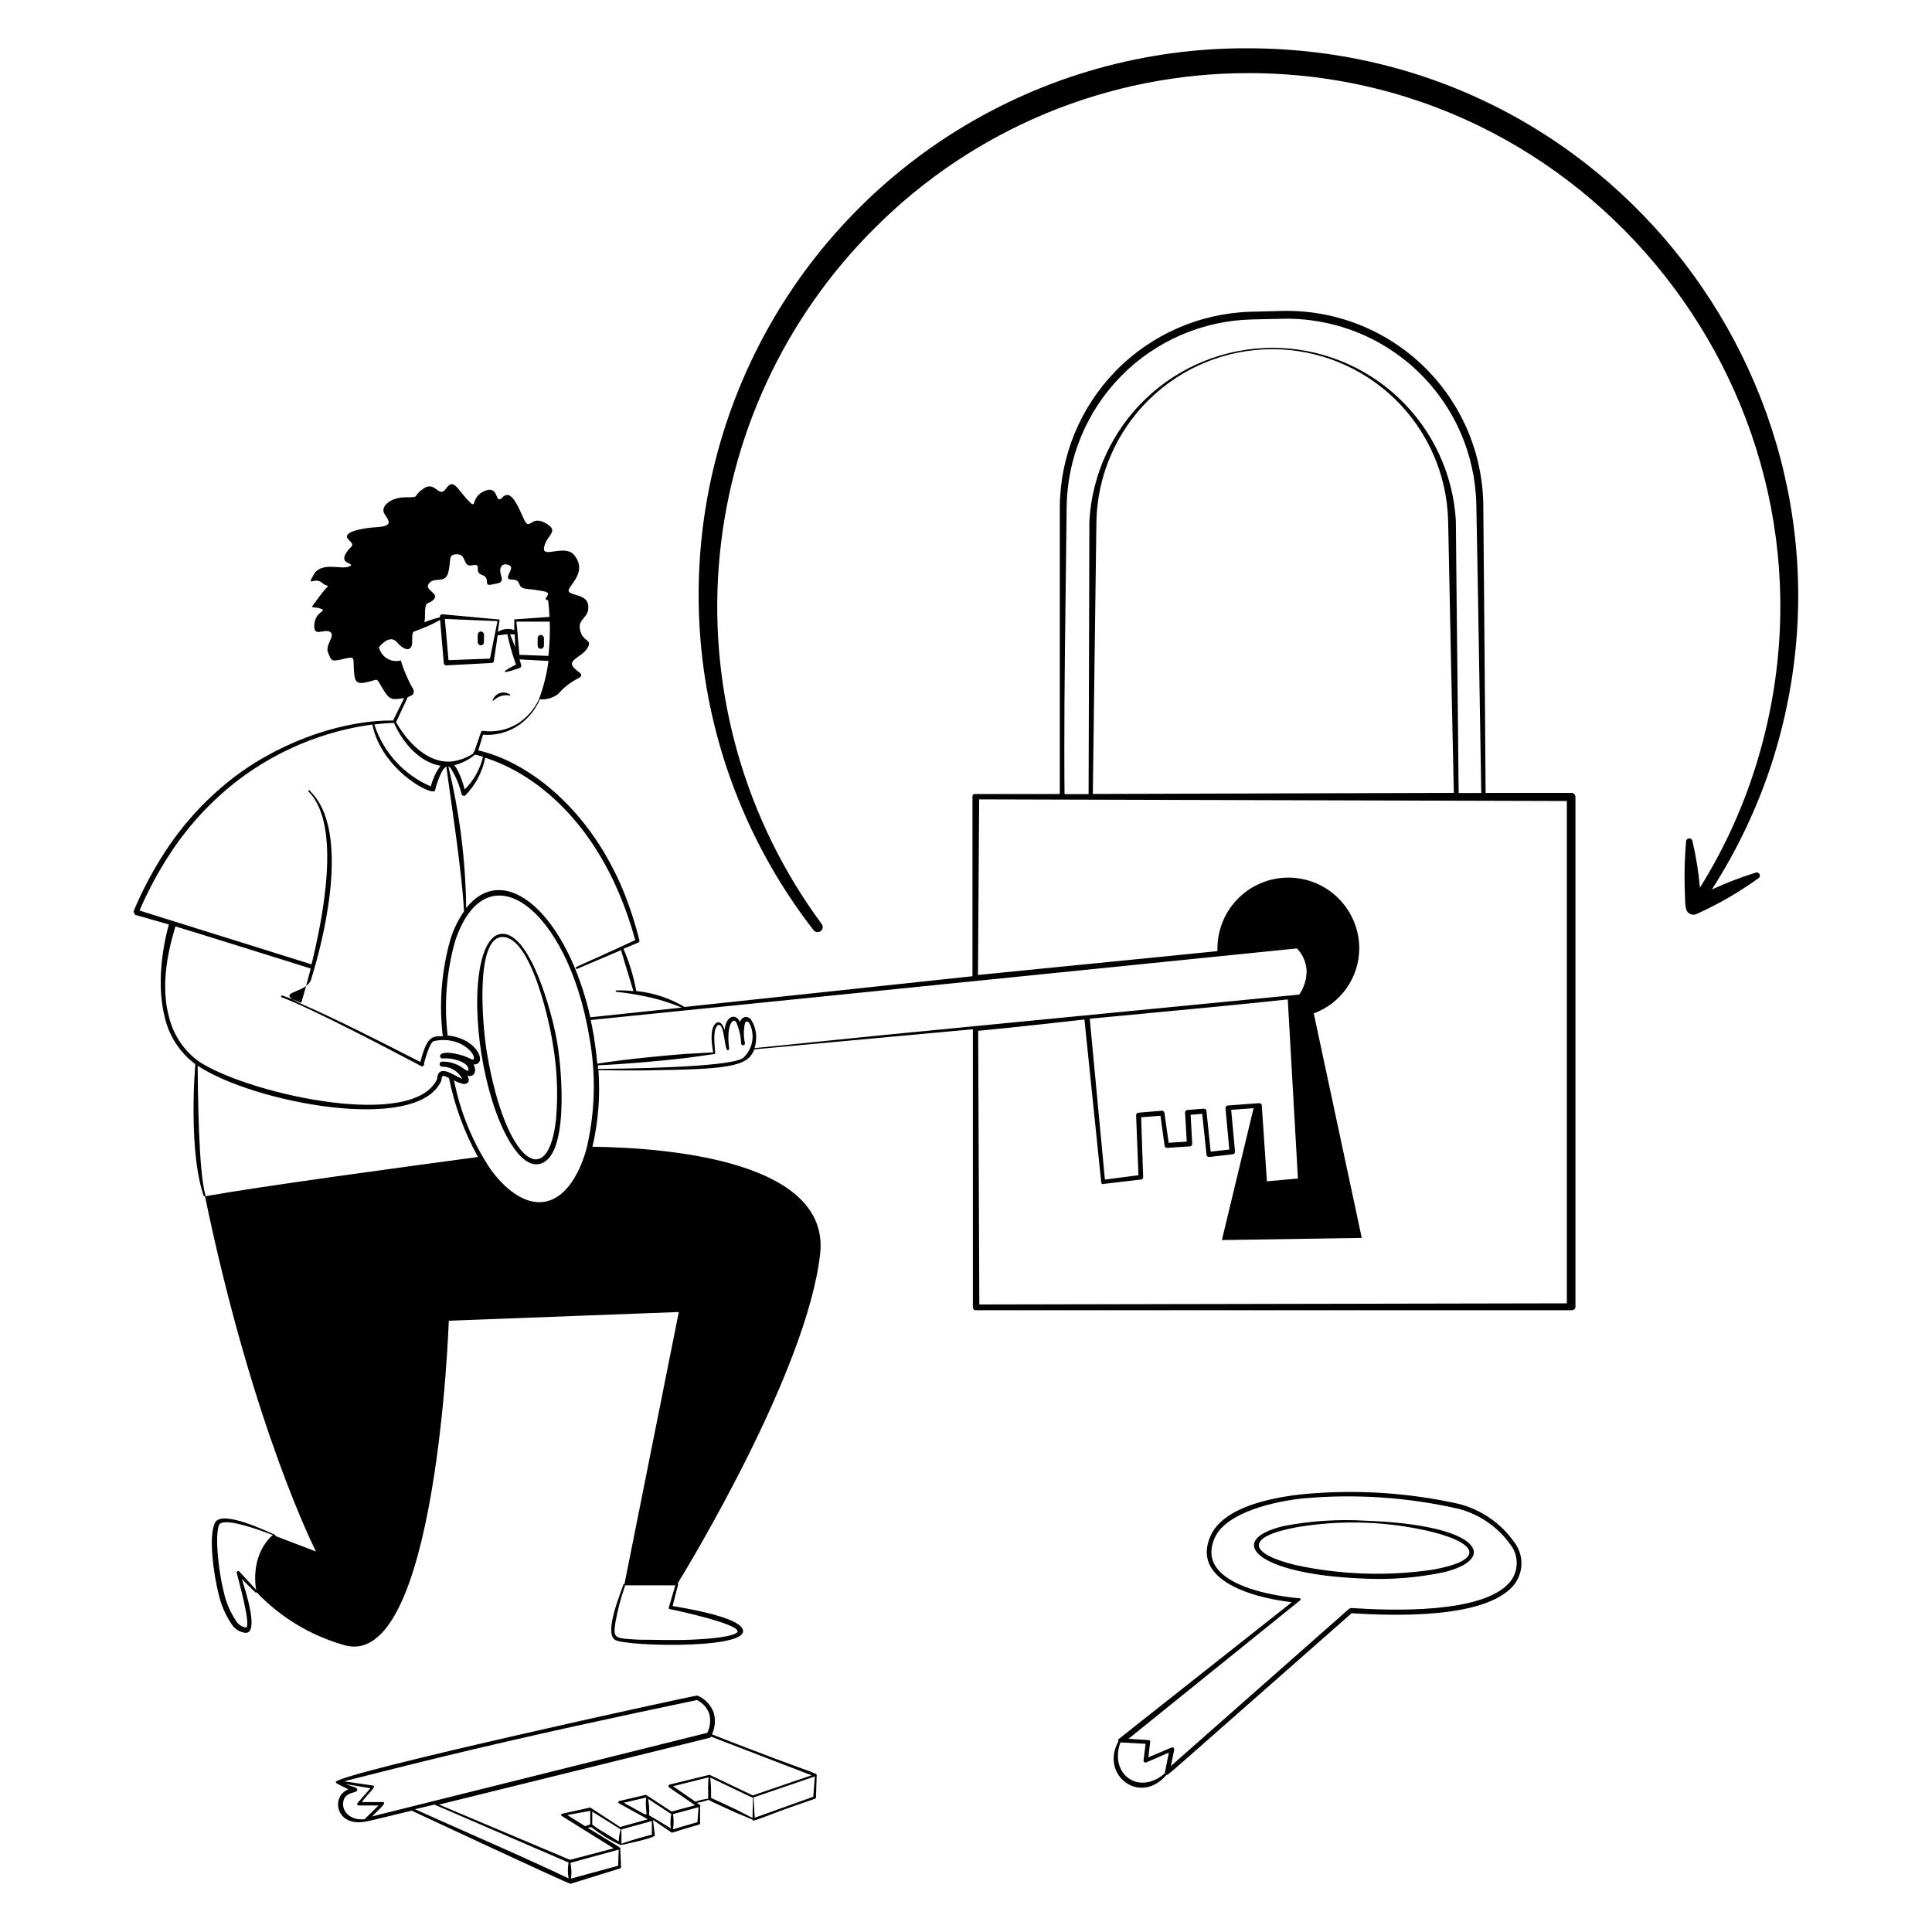 <svg width="600" height="600" viewBox="0 0 600 600" fill="none" xmlns="http://www.w3.org/2000/svg">
<path d="M155.34 290.07C152.52 290.52 150.33 294.15 149.19 299.91C146.19 314.91 150.21 340.47 157.92 353.91C159.87 357.36 163.35 362.19 167.28 361.53C176.73 359.94 174.63 333.03 173.01 323.55C171.39 314.07 164.31 288.57 155.34 290.07V290.07ZM172.71 347.28C170.34 370.35 157.05 361.23 151.29 327.36C149.76 318.66 147.63 292.35 155.43 291.06C164.16 289.59 170.25 315.06 171.63 323.88C172.988 331.601 173.351 339.465 172.71 347.28V347.28Z" fill="black"/>
<path d="M487.86 246.239H461.37C461.37 241.529 460.8 171.959 460.65 156.839C460.553 148.754 458.851 140.768 455.641 133.347C452.431 125.925 447.778 119.215 441.953 113.607C436.127 107.999 429.245 103.605 421.706 100.68C414.168 97.756 406.123 96.358 398.04 96.569L388.59 96.809C372.725 97.23 357.646 103.81 346.548 115.155C335.449 126.499 329.202 141.719 329.13 157.589V246.599H302.67C302.574 246.603 302.479 246.626 302.393 246.668C302.306 246.71 302.229 246.77 302.167 246.843C302.105 246.917 302.059 247.002 302.032 247.095C302.005 247.187 301.997 247.284 302.01 247.379V303.179L212.61 312.719C208.029 309.998 202.91 308.309 197.61 307.769C196.779 303.263 195.44 298.865 193.62 294.659L198.24 292.709C198.371 292.656 198.477 292.555 198.538 292.428C198.599 292.3 198.61 292.155 198.57 292.019C197.26 286.746 195.575 281.573 193.53 276.539C183.24 251.699 164.58 236.729 148.53 233.039L150 228.179C153.953 228.482 157.891 227.424 161.16 225.179C164.034 223.169 166.289 220.394 167.67 217.169C169.699 217.344 171.721 216.755 173.34 215.519C175.019 213.571 177.056 211.962 179.34 210.779C182.34 209.339 178.86 208.739 177.78 206.759C176.7 204.779 181.11 203.759 182.55 201.089C183.99 198.419 180.99 199.469 180.15 195.659C179.31 191.849 183.15 192.149 182.67 187.949C182.19 183.749 174.81 185.459 177 182.399C179.19 179.339 181.41 176.399 178.44 172.529C175.47 168.659 168.12 173.789 168.99 169.859C169.86 165.929 174 164.999 169.29 162.389C164.58 159.779 164.61 165.629 162.48 160.739C160.35 155.849 158.4 151.979 156 154.499C153.6 157.019 155.13 150.449 150.45 152.489C145.77 154.529 148.5 158.849 145.14 155.159C141.78 151.469 140.76 148.499 138.51 151.739C136.26 154.979 135.18 149.129 131.49 151.739C127.8 154.349 130.77 154.439 125.94 154.439C121.11 154.439 118.05 157.439 119.37 159.539C120.69 161.639 122.37 163.379 117.06 163.709C111.75 164.039 105.9 165.359 108.3 167.639C110.7 169.919 108.6 169.349 107.16 172.349C105.72 175.349 110.82 174.899 108.36 175.949C105.9 176.999 99.84 174.269 97.44 178.439C95.04 182.609 97.65 178.979 100.02 180.989C102.39 182.999 102.84 180.299 99.33 185.069C95.82 189.839 96.54 188.069 99.33 188.939C102.12 189.809 98.01 189.569 97.62 193.889C97.23 198.209 100.62 195.089 102.48 196.229C104.34 197.369 100.86 200.339 101.88 202.649C102.9 204.959 102.51 205.649 106.47 204.689C110.43 203.729 109.65 204.119 109.89 207.689C110.13 211.259 110.16 212.729 113.94 211.859C117.72 210.989 116.7 210.269 118.65 213.539C120.6 216.809 121.23 217.409 124.17 216.989L125.52 216.779L122.07 223.769C107.85 223.559 88.56 229.409 73.02 241.109C64.533 247.553 57.216 255.407 51.39 264.329C47.506 270.258 44.181 276.535 41.46 283.079L41.94 284.099L52.44 287.099C51.6 290.099 48.09 303.659 51.12 315.719C52.421 321.627 55.808 326.867 60.66 330.479C59.76 341.549 59.55 360.779 63.24 371.339C63.253 371.377 63.274 371.412 63.301 371.441C63.328 371.471 63.361 371.495 63.397 371.512C63.433 371.528 63.473 371.538 63.513 371.539C63.553 371.54 63.593 371.534 63.63 371.519C63.668 371.506 63.702 371.485 63.732 371.458C63.761 371.431 63.785 371.399 63.802 371.362C63.819 371.326 63.828 371.287 63.83 371.247C63.831 371.207 63.824 371.167 63.81 371.129C61.62 364.019 61.47 338.729 61.38 330.959C78.36 342.329 129.57 352.349 137.04 335.669C137.25 333.659 137.64 333.899 139.44 334.799C141.169 343.382 144.204 351.648 148.44 359.309C122.85 362.759 81.78 368.309 63.66 371.519C78.66 443.759 98.13 481.829 98.13 481.829L85.5 476.999C85.53 476.928 85.532 476.847 85.504 476.774C85.476 476.701 85.421 476.642 85.35 476.609C84.12 476.189 68.94 468.569 66.78 472.889C64.62 477.209 66.45 489.209 67.8 494.639C68.545 498.171 69.971 501.524 72 504.509C72.47 505.226 73.093 505.829 73.825 506.275C74.556 506.721 75.378 506.999 76.23 507.089C80.49 507.299 76.41 494.429 75.09 490.379L79.26 494.489C79.285 494.521 79.317 494.546 79.353 494.563C79.39 494.581 79.43 494.59 79.47 494.59C79.51 494.59 79.55 494.581 79.586 494.563C79.623 494.546 79.654 494.521 79.68 494.489C87.065 502.245 96.385 507.889 106.68 510.839C135.66 519.839 139.38 410.159 139.38 410.159L210.81 407.459L193.92 491.999C193.885 491.985 193.847 491.979 193.809 491.981C193.771 491.982 193.734 491.992 193.7 492.009C193.666 492.026 193.636 492.05 193.612 492.079C193.587 492.109 193.57 492.143 193.56 492.179C193.08 494.009 187.35 507.179 191.07 509.309C194.79 511.439 236.67 512.309 230.07 505.139C227.07 501.869 213.3 499.469 208.89 498.779C210.54 491.969 210.81 491.939 210.48 491.699C213.69 486.449 250.62 425.699 254.7 389.429C257.88 360.869 208.5 356.429 183.99 356.129C185.812 348.34 186.439 340.318 185.85 332.339C187.83 332.339 195.9 332.579 204.75 332.339C228.18 332.009 232.35 330.659 234.27 325.889L302.13 319.649V405.809C302.13 406.319 302.34 406.889 302.85 406.889H488.01C488.7 406.889 489.27 406.529 489.27 405.809V247.499C489.271 247.321 489.234 247.143 489.162 246.98C489.089 246.816 488.983 246.67 488.849 246.551C488.716 246.432 488.559 246.342 488.388 246.289C488.218 246.235 488.037 246.218 487.86 246.239V246.239ZM79.56 493.739L74.37 488.099C74.298 488.002 74.192 487.936 74.073 487.914C73.954 487.891 73.831 487.915 73.729 487.979C73.626 488.044 73.552 488.144 73.521 488.261C73.49 488.378 73.503 488.502 73.56 488.609C73.56 488.909 78.33 505.559 76.32 505.439C75.704 505.33 75.119 505.091 74.602 504.74C74.085 504.388 73.648 503.931 73.32 503.399C71.434 500.579 70.109 497.421 69.42 494.099C68.1 488.849 66.6 477.749 67.98 473.699C69.03 470.699 81.69 475.589 84.72 476.699C78 482.699 79.2 491.999 79.56 493.739ZM207.72 499.169C207.673 499.285 207.673 499.414 207.72 499.529C207.749 499.592 207.795 499.646 207.854 499.683C207.912 499.72 207.98 499.74 208.05 499.739C208.35 499.739 232.95 504.929 228.54 507.239C225.99 508.679 217.53 509.099 214.68 509.219C209.07 509.459 202.92 509.219 198.3 509.219C190.59 508.799 190.5 508.769 191.07 504.179C191.741 500.251 192.745 496.388 194.07 492.629C194.1 492.532 194.1 492.427 194.07 492.329H209.73L207.72 499.169ZM330.72 202.349C330.9 188.249 331.08 172.349 331.26 157.589C331.395 142.318 337.454 127.696 348.16 116.805C358.866 105.914 373.383 99.605 388.65 99.209L398.1 98.999C405.875 98.804 413.612 100.15 420.864 102.96C428.117 105.77 434.741 109.988 440.355 115.371C445.969 120.753 450.462 127.194 453.575 134.322C456.687 141.45 458.358 149.123 458.49 156.899C458.82 171.899 459.93 241.529 460.02 246.269H453C453 241.739 452.22 176.009 452.13 161.699C451.282 147.161 444.901 133.498 434.297 123.516C423.693 113.533 409.67 107.988 395.106 108.019C380.543 108.05 366.544 113.654 355.982 123.681C345.42 133.708 339.097 147.397 338.31 161.939C338.31 176.009 338.07 244.289 338.07 246.629H330.6C330.54 243.359 330.45 224.999 330.72 202.349V202.349ZM451.5 246.239L339.39 246.569C339.39 244.199 340.32 176.009 340.5 161.909C340.806 147.645 346.68 134.066 356.867 124.076C367.054 114.086 380.744 108.478 395.012 108.45C409.28 108.423 422.992 113.978 433.218 123.929C443.443 133.88 449.369 147.436 449.73 161.699C450 176.009 451.38 241.709 451.5 246.239ZM192.15 277.199C194.203 281.993 195.917 286.925 197.28 291.959C178.5 300.689 178.56 300.179 178.8 300.719C178.813 300.757 178.834 300.792 178.861 300.821C178.888 300.851 178.921 300.875 178.957 300.892C178.993 300.908 179.033 300.918 179.073 300.919C179.113 300.92 179.152 300.914 179.19 300.899L192.9 295.079C192.9 295.469 196.53 307.079 196.71 307.799C194.987 307.613 193.253 307.543 191.52 307.589C191.484 307.576 191.445 307.571 191.406 307.576C191.368 307.581 191.331 307.595 191.299 307.617C191.268 307.639 191.242 307.669 191.224 307.703C191.206 307.738 191.196 307.776 191.196 307.814C191.196 307.853 191.206 307.891 191.224 307.926C191.242 307.96 191.268 307.989 191.299 308.011C191.331 308.034 191.368 308.048 191.406 308.053C191.445 308.057 191.484 308.053 191.52 308.039C194.269 308.321 197.003 308.742 199.71 309.299C203.827 310.08 207.85 311.297 211.71 312.929L183.33 315.929C176.22 284.399 156.96 266.729 144.78 281.999C144.595 267.177 142.733 252.423 139.23 238.019C139.508 238.142 139.754 238.327 139.95 238.559C141.519 241.032 142.665 243.749 143.34 246.599C143.366 246.712 143.422 246.815 143.501 246.899C143.58 246.984 143.679 247.046 143.79 247.079C143.888 247.144 144.003 247.178 144.12 247.178C144.237 247.178 144.352 247.144 144.45 247.079C147.64 243.858 149.811 239.767 150.69 235.319C166.17 240.299 182.22 253.919 192.15 277.199ZM150 235.019C149.098 238.879 147.122 242.405 144.3 245.189C143.791 243.031 143.015 240.945 141.99 238.979C141.726 238.509 141.415 238.066 141.06 237.659C143.423 237.063 145.619 235.934 147.48 234.359C148.333 234.524 149.175 234.744 150 235.019V235.019ZM170.31 203.699L161.31 203.369L160.77 197.369C160.8 197.282 160.8 197.187 160.77 197.099C160.59 195.299 160.44 193.709 160.38 193.049H170.73C170.843 196.605 170.702 200.164 170.31 203.699V203.699ZM132 189.719C132.27 186.179 133.02 188.069 134.76 186.089C136.5 184.109 131.49 183.299 133.26 181.139C135.03 178.979 138.33 181.499 139.26 177.629C140.19 173.759 138.96 172.109 142.02 172.139C145.08 172.169 143.49 176.219 146.73 175.559C149.97 174.899 146.91 177.569 149.73 178.559C152.55 179.549 149.94 182.099 152.58 181.559C155.22 181.019 156.39 181.169 155.58 178.559C154.77 175.949 156.18 174.599 158.19 175.559C160.2 176.519 155.67 179.999 159 179.999C162.33 179.999 160.2 182.549 163.38 182.849C165.151 183.01 166.914 183.26 168.66 183.599C172.41 184.199 167.79 186.089 170.22 186.419C170.22 186.419 170.49 188.399 170.64 191.579L159.96 192.359C159.923 192.341 159.881 192.331 159.84 192.331C159.798 192.331 159.757 192.341 159.72 192.359C159.702 192.428 159.702 192.501 159.72 192.569V195.749L159.36 195.569C158.568 195.325 157.732 195.261 156.912 195.38C156.092 195.499 155.309 195.8 154.62 196.259C154.92 194.219 155.13 192.629 155.13 192.629C155.151 192.593 155.162 192.552 155.162 192.509C155.162 192.467 155.151 192.426 155.13 192.389C155.097 192.373 155.061 192.365 155.025 192.365C154.988 192.365 154.953 192.373 154.92 192.389L137.4 190.769C137.289 190.766 137.178 190.786 137.075 190.827C136.972 190.868 136.878 190.93 136.8 191.009C136.728 191.086 136.673 191.175 136.637 191.273C136.601 191.371 136.585 191.475 136.59 191.579V191.729C134.949 192.102 133.343 192.613 131.79 193.259C132 192.329 132 191.249 132 189.719V189.719ZM159.99 200.999C159.48 199.529 159.03 198.479 158.4 197.009H159.87C159.87 197.519 159.96 200.099 159.99 200.999ZM154.5 192.899L152.16 204.539L139.29 205.019L138.15 192.209L154.5 192.899ZM123 224.279L126.66 216.449C128.13 216.029 128.82 215.399 128.37 214.109C126.723 211.272 125.414 208.251 124.47 205.109C123.754 205.301 123.007 205.346 122.274 205.242C121.541 205.137 120.836 204.885 120.203 204.501C119.569 204.117 119.02 203.609 118.588 203.007C118.156 202.405 117.851 201.722 117.69 200.999C117.69 200.999 120.93 196.679 123.3 199.469C125.67 202.259 128.04 202.469 128.01 199.229C128.01 197.399 128.01 196.739 128.34 196.229L130.98 195.209C132.782 194.54 134.528 193.727 136.2 192.779L136.68 192.509L137.82 205.919C137.835 206.121 137.928 206.309 138.079 206.443C138.23 206.577 138.428 206.648 138.63 206.639L152.73 205.889C152.882 205.891 153.03 205.837 153.146 205.738C153.262 205.638 153.338 205.5 153.36 205.349C153.36 205.349 154.47 197.849 154.56 197.279C155.43 197.279 157.32 196.949 157.56 196.949C158.218 200.154 159.121 203.303 160.26 206.369C151.26 211.049 162.3 207.149 161.46 207.419C161.622 207.341 161.751 207.207 161.822 207.042C161.894 206.877 161.904 206.691 161.85 206.519C161.85 206.519 161.67 205.799 161.34 204.779L170.34 205.259C169.805 209.361 168.798 213.388 167.34 217.259C165.935 220.213 163.758 222.731 161.04 224.549C157.78 226.627 153.892 227.488 150.06 226.979C149.913 226.951 149.761 226.978 149.634 227.056C149.506 227.134 149.412 227.256 149.37 227.399L147.3 233.399C147.186 233.446 147.092 233.533 147.037 233.643C146.982 233.753 146.969 233.88 147 233.999C145.024 235.306 142.778 236.147 140.43 236.459C132.99 237.299 126.6 230.579 123 224.279V224.279ZM122.37 224.519C124.95 230.519 130.29 236.759 136.8 237.809C135.401 239.74 134.383 241.918 133.8 244.229C129.671 242.463 125.968 239.833 122.941 236.516C119.914 233.199 117.632 229.272 116.25 224.999C118.24 224.729 120.243 224.569 122.25 224.519H122.37ZM43.32 282.779C45.974 276.616 49.155 270.694 52.83 265.079C58.566 256.304 65.747 248.564 74.07 242.189C86.212 232.984 100.523 227.063 115.62 224.999C116.099 227.317 116.917 229.551 118.05 231.629C123.3 241.589 134.67 247.289 135.12 245.429C135.551 243.585 136.185 241.794 137.01 240.089C137.285 239.449 137.683 238.868 138.18 238.379C138.305 238.251 138.446 238.14 138.6 238.049C139.71 246.569 143.55 271.049 144.09 283.049C142.238 285.735 140.811 288.689 139.86 291.809C137.098 301.555 136.303 311.753 137.52 321.809C134.34 321.809 132.6 321.599 130.56 329.819L128.67 328.859C119.1 323.939 103.95 316.259 93.99 311.939C84.03 307.619 95.13 308.939 96.63 304.139C101.55 288.329 108.3 257.309 96.36 245.759C96.37 245.702 96.363 245.642 96.34 245.588C96.317 245.534 96.278 245.488 96.229 245.456C96.18 245.423 96.122 245.406 96.063 245.406C96.004 245.407 95.947 245.424 95.898 245.457C95.849 245.489 95.811 245.536 95.788 245.59C95.765 245.644 95.759 245.704 95.77 245.762C95.781 245.82 95.808 245.873 95.849 245.915C95.89 245.957 95.942 245.987 96 245.999C106.14 256.589 100.14 285.539 96.75 299.489L43.32 282.779ZM135.72 335.159C128.4 350.789 79.53 340.169 63.15 330.509C62.548 330.175 61.967 329.804 61.41 329.399C56.858 325.983 53.668 321.06 52.41 315.509C49.26 303.689 53.7 290.609 54.48 287.699C57.75 288.659 93.12 299.699 96.48 300.779C96.18 302.069 96.06 302.489 95.76 303.599C94.5 308.399 93.54 311.459 93.54 311.459C91.23 310.469 89.22 309.659 87.72 309.179C87.683 309.165 87.643 309.158 87.603 309.16C87.563 309.161 87.523 309.17 87.487 309.187C87.451 309.204 87.418 309.228 87.391 309.257C87.364 309.287 87.343 309.322 87.33 309.359C87.316 309.399 87.311 309.441 87.314 309.482C87.317 309.524 87.329 309.564 87.349 309.601C87.369 309.637 87.396 309.67 87.429 309.695C87.462 309.721 87.499 309.739 87.54 309.749C95.85 312.749 120 325.379 127.77 329.489L130.77 331.049C130.866 331.118 130.982 331.155 131.1 331.155C131.218 331.155 131.333 331.118 131.43 331.049C131.558 330.951 131.653 330.814 131.7 330.659V330.179C132.06 328.829 133.44 323.759 134.7 323.339C136.672 322.87 138.727 322.87 140.7 323.339C145.8 324.539 148.35 328.889 146.7 329.099C145.298 328.351 143.806 327.786 142.26 327.419C135.42 325.799 136.26 328.829 137.43 328.709C138.981 328.579 140.542 328.763 142.02 329.249C146.1 330.599 145.38 332.249 145.47 332.609C144.832 332.444 144.245 332.125 143.76 331.679C141.88 330.34 139.617 329.645 137.31 329.699C137.103 329.699 136.905 329.782 136.758 329.928C136.612 330.074 136.53 330.273 136.53 330.479C136.53 330.686 136.612 330.885 136.758 331.031C136.905 331.177 137.103 331.259 137.31 331.259C138.591 331.246 139.851 331.59 140.947 332.252C142.044 332.915 142.935 333.869 143.52 335.009C141.45 334.439 136.08 329.819 135.72 335.159V335.159ZM182.25 356.339C180.39 363.389 176.25 371.969 169.2 373.199C162.63 374.339 156.48 368.729 152.46 363.299C146.831 354.883 142.935 345.429 141 335.489C141.931 336.036 142.944 336.431 144 336.659C145.2 336.659 146.13 335.969 145.17 334.049C147.39 334.709 148.17 332.369 147.03 330.599C151.41 330.599 148.47 323.609 141.36 321.989C140.598 321.767 139.813 321.636 139.02 321.599C137.859 311.709 138.665 301.687 141.39 292.109C151.17 263.129 176.4 282.119 183.03 322.109C185.106 333.453 184.84 345.102 182.25 356.339V356.339ZM230.7 328.619C226.23 331.619 191.34 331.919 185.7 331.949V330.839C193.59 330.509 204.99 329.519 212.7 328.619C212.7 328.619 221.7 327.389 221.94 327.329C222.6 327.719 220.74 320.099 222.96 318.329C223.015 318.301 223.077 318.285 223.14 318.285C223.202 318.285 223.264 318.301 223.32 318.329C225.03 318.329 225 326.309 226.02 326.159C226.5 326.159 226.44 325.649 226.41 325.349C225.57 318.569 227.49 315.929 228.6 317.369C229.541 319.469 230.07 321.73 230.16 324.029C230.16 324.189 230.223 324.341 230.336 324.454C230.448 324.566 230.601 324.629 230.76 324.629C230.919 324.629 231.072 324.566 231.184 324.454C231.297 324.341 231.36 324.189 231.36 324.029C230.896 321.955 230.896 319.804 231.36 317.729C231.404 317.616 231.472 317.515 231.56 317.431C231.649 317.348 231.754 317.286 231.87 317.249C231.988 317.22 232.112 317.22 232.23 317.249C232.509 317.477 232.735 317.764 232.89 318.089C233.707 319.846 233.935 321.82 233.541 323.718C233.146 325.615 232.15 327.334 230.7 328.619V328.619ZM274.62 321.419L234.33 325.499C234.62 324.586 234.782 323.637 234.81 322.679C234.95 320.564 234.403 318.459 233.25 316.679C233.043 316.379 232.757 316.141 232.423 315.993C232.09 315.845 231.722 315.792 231.36 315.839C230.99 315.938 230.652 316.131 230.379 316.399C230.105 316.667 229.906 317.002 229.8 317.369C228.45 314.549 225.51 315.419 225.03 319.859C224.73 318.989 224.16 317.579 223.23 317.489C223.055 317.469 222.878 317.488 222.712 317.545C222.546 317.602 222.395 317.696 222.27 317.819C220.35 319.469 221.01 324.389 221.49 326.819L212.49 327.329C207.99 327.659 194.49 328.889 185.49 330.329C185.25 327.569 184.89 324.749 184.44 321.899C184.14 320.159 183.81 318.449 183.45 316.769L402.78 294.539C404.586 296.41 405.652 298.872 405.78 301.469C405.79 304.114 404.995 306.698 403.5 308.879L274.62 321.419ZM381.78 356.999L375.99 357.659L374.67 344.999C374.647 344.798 374.547 344.613 374.39 344.484C374.233 344.355 374.032 344.293 373.83 344.309L368.73 344.729C368.631 344.737 368.535 344.764 368.447 344.809C368.359 344.854 368.28 344.916 368.216 344.991C368.152 345.066 368.104 345.153 368.073 345.248C368.043 345.342 368.032 345.441 368.04 345.539L368.55 354.539L362.94 354.899L361.62 345.599C361.597 345.406 361.5 345.228 361.349 345.105C361.197 344.982 361.004 344.923 360.81 344.939L353.49 345.569C353.395 345.577 353.303 345.603 353.218 345.647C353.134 345.69 353.059 345.75 352.997 345.822C352.936 345.895 352.89 345.978 352.861 346.069C352.832 346.16 352.822 346.255 352.83 346.349L353.55 364.979L343.14 366.329L338.43 316.379C366.3 313.769 390.3 311.459 399.93 310.379L403.08 365.999L393.45 366.869L391.86 343.319C391.857 343.215 391.831 343.113 391.784 343.02C391.738 342.927 391.671 342.845 391.59 342.779C391.44 342.651 391.247 342.586 391.05 342.599L381.3 343.319C381.2 343.323 381.102 343.349 381.014 343.396C380.925 343.443 380.849 343.509 380.79 343.589C380.718 343.666 380.663 343.755 380.627 343.853C380.591 343.951 380.575 344.055 380.58 344.159L381.78 356.999ZM486.6 404.759L304.14 405.119L303.78 320.129C314.61 319.139 336.78 316.619 336.78 316.619L342 367.229C342.002 367.318 342.025 367.405 342.067 367.483C342.108 367.561 342.168 367.628 342.24 367.679C342.394 367.74 342.566 367.74 342.72 367.679L354.42 366.299C354.592 366.277 354.75 366.19 354.861 366.057C354.972 365.923 355.029 365.753 355.02 365.579L354.39 346.979L360.39 346.499L361.68 355.829C361.709 356.02 361.808 356.193 361.958 356.315C362.108 356.437 362.297 356.499 362.49 356.489L369.57 356.009C369.766 355.987 369.946 355.891 370.074 355.74C370.202 355.59 370.269 355.397 370.26 355.199L369.75 346.199L373.35 345.899L374.7 358.619C374.703 358.719 374.729 358.817 374.776 358.906C374.823 358.994 374.889 359.07 374.97 359.129C375.135 359.251 375.335 359.314 375.54 359.309L382.86 358.469C383.062 358.447 383.246 358.346 383.375 358.189C383.504 358.033 383.567 357.832 383.55 357.629L382.35 344.669L389.31 344.159L379.47 385.109L422.91 384.449L408 314.729C412.126 313.204 415.688 310.458 418.213 306.856C420.737 303.254 422.104 298.968 422.13 294.569C422.13 288.729 419.81 283.128 415.68 278.999C411.551 274.869 405.95 272.549 400.11 272.549C394.27 272.549 388.669 274.869 384.539 278.999C380.41 283.128 378.09 288.729 378.09 294.569V295.379C366.87 296.549 315.3 301.589 303.72 302.789L304.08 248.249L486.6 248.759V404.759ZM423.93 472.259C415.504 471.763 407.049 472.317 398.76 473.909C380.37 478.169 389.49 488.909 423.27 490.229C431.73 490.67 440.212 490.004 448.5 488.249C465.24 484.139 460.35 473.549 423.93 472.259ZM444.66 487.529C430.512 489.564 416.115 489.046 402.15 485.999C387.57 482.399 386.73 477.269 402.51 474.329C416.663 471.904 431.163 472.414 445.11 475.829C460.05 479.729 460.26 484.829 444.66 487.529V487.529Z" fill="black"/>
<path d="M453 467.04C437.117 463.505 420.777 462.493 404.58 464.04C394.74 465.09 379.8 468.03 375.87 477.15C370.26 490.11 387.21 495.96 401.19 497.58L347.52 540C347.418 540.079 347.344 540.188 347.306 540.312C347.269 540.435 347.27 540.567 347.31 540.69C347.289 540.748 347.289 540.812 347.31 540.87C341.58 551.1 353.97 560.97 362.31 551.16C363 551.16 359.31 554.16 419.76 501C433.23 501.87 461.01 502.71 469.92 492.51C471.537 490.611 472.448 488.212 472.497 485.718C472.547 483.224 471.731 480.791 470.19 478.83C466.042 472.983 459.948 468.803 453 467.04V467.04ZM361.8 550.29C361.756 550.406 361.756 550.534 361.8 550.65C354.51 557.16 346.11 552.12 347.28 543.81C347.414 542.888 347.645 541.983 347.97 541.11L355.77 541.56L355.14 546.66C355.129 546.779 355.148 546.899 355.195 547.009C355.242 547.119 355.316 547.215 355.41 547.29C355.51 547.348 355.624 547.378 355.74 547.378C355.856 547.378 355.969 547.348 356.07 547.29L363 544.29L361.8 550.29ZM468.78 491.49C460.32 501.15 432.39 500.25 419.58 499.38L419.01 499.59L363.63 548.46L364.65 543.45C364.678 543.324 364.671 543.192 364.629 543.07C364.586 542.948 364.51 542.841 364.41 542.76C364.301 542.694 364.177 542.658 364.05 542.658C363.923 542.658 363.798 542.694 363.69 542.76L356.64 545.76L357.18 541.11C357.217 541.035 357.236 540.953 357.236 540.87C357.236 540.787 357.217 540.704 357.18 540.63C357.122 540.557 357.05 540.498 356.967 540.456C356.884 540.415 356.793 540.392 356.7 540.39L350.46 540L403.89 496.89C403.919 496.84 403.934 496.783 403.934 496.725C403.934 496.667 403.919 496.61 403.89 496.56C403.872 496.501 403.836 496.45 403.788 496.413C403.739 496.375 403.681 496.353 403.62 496.35C403.32 496.35 369.99 494.01 377.25 477.6C380.79 469.56 396.09 466.2 404.82 465.33C420.889 463.891 437.085 464.974 452.82 468.54C459.391 470.216 465.153 474.171 469.08 479.7C470.395 481.399 471.084 483.5 471.029 485.648C470.974 487.796 470.18 489.86 468.78 491.49V491.49ZM221.1 538.62C222.065 536.568 222.277 534.242 221.7 532.05C221.288 530.851 220.633 529.749 219.776 528.815C218.92 527.881 217.879 527.133 216.72 526.62C216.573 526.574 216.416 526.574 216.27 526.62C216 526.44 105.27 550.62 104.31 553.38C104.16 553.71 104.31 553.77 108.18 555.69C102.51 557.97 104.37 567.69 113.85 565.65C114.15 565.65 118.02 564.69 127.86 562.32C128.16 562.47 176.76 585.18 177.18 585.03L192.54 580.26C192.635 580.229 192.718 580.168 192.777 580.088C192.836 580.007 192.869 579.91 192.87 579.81L192.63 574.2C192.9 573.72 192.78 574.02 182.52 567.63L183.18 567.48H183.66L185.97 569.16C188.104 570.65 190.374 571.935 192.75 573C193.59 572.85 203.4 570.81 203.37 570C203.37 569.7 202.74 564.9 202.8 565.2L208.5 569.07C208.86 569.31 208.5 569.07 217.11 566.64C217.197 566.619 217.274 566.569 217.329 566.498C217.384 566.427 217.412 566.339 217.41 566.25V561.12C217.92 560.55 216.69 560.19 216.42 559.89C217.648 559.704 218.855 559.392 220.02 558.96C220.17 559.14 228.27 562.83 228.48 562.92L233.67 565.08C233.91 566.07 235.05 564.75 253.14 558.6C253.214 558.572 253.279 558.523 253.327 558.459C253.375 558.395 253.404 558.319 253.41 558.24L253.62 551.46C254.07 550.53 252.57 550.98 221.1 538.62V538.62ZM113.37 564.99C112.73 565.023 112.089 565.023 111.45 564.99C107.58 564.48 105.93 561.54 106.74 558.99C107.55 556.44 110.79 556.86 110.94 555.99C111.09 555.12 110.07 555.06 107.64 554.19L107.19 554.04L115.05 555.36L111 559.98C110.951 560.05 110.924 560.134 110.924 560.22C110.924 560.306 110.951 560.389 111 560.46C111.031 560.536 111.086 560.6 111.156 560.643C111.226 560.686 111.308 560.706 111.39 560.7H117.54C113.4 564.87 113.4 564.66 113.37 564.99V564.99ZM115.59 564.09C116.43 563.01 120.75 559.62 118.8 559.65H112.38C114.27 556.98 117.12 554.73 115.83 554.52L106.83 553.2C108.6 552.81 132.63 546.51 157.83 540.75C185.88 534.27 215.28 528.24 216.45 527.97C217.348 528.402 218.15 529.01 218.809 529.757C219.469 530.504 219.972 531.375 220.29 532.32C220.776 534.273 220.553 536.336 219.66 538.14L115.59 564.09ZM162.57 576.87C157.92 574.74 130.68 562.74 128.91 561.87L134.91 560.43L176.58 578.43C176.286 580.057 176.286 581.723 176.58 583.35C175.08 582.6 169.44 579.99 162.57 576.87ZM191.97 579.42L177.33 583.41C177.562 581.782 177.501 580.126 177.15 578.52L192.15 574.41L191.97 579.42ZM181.74 567.15L176.19 563.67L183.3 562.38V566.58L181.74 567.15ZM192.15 571.89C191.64 571.59 188.04 569.25 186.39 568.35C185.22 567.72 184.29 566.82 183.93 566.64V562.62L192.78 568.14C192.36 569.37 192.21 570.66 192.15 571.89ZM192.99 572.58V568.14L202.44 565.53V569.76C198.42 570.81 195.96 571.53 192.99 572.58ZM208.32 567.81C207.84 567.54 204.84 565.62 201.57 563.76C201.698 562.054 201.597 560.339 201.27 558.66L208.47 563.37C208.188 564.833 208.138 566.331 208.32 567.81V567.81ZM216.93 561.24L216.6 565.89C216.06 566.04 209.82 567.84 209.01 568.11C209.266 566.55 209.266 564.959 209.01 563.4L216.93 561.24ZM219.93 555.84V558.6C218.575 558.774 217.239 559.075 215.94 559.5L209.01 554.73L220.05 551.97C219.96 552.72 219.9 554.37 219.87 555.84H219.93ZM233.7 564.57L228.84 562.08C227.46 561.42 221.43 558.6 220.83 558.36V555.81C220.83 554.73 220.65 552.81 220.59 552.03C228.24 555.69 233.52 558.27 233.82 558.3L233.7 564.57ZM220.35 539.7C220.557 539.644 220.738 539.517 220.86 539.34L252.06 551.34L233.79 557.58C219.84 550.98 220.5 551.16 220.2 551.22L207.93 554.22C207.857 554.246 207.791 554.29 207.739 554.348C207.687 554.405 207.649 554.475 207.63 554.55C207.596 554.615 207.578 554.687 207.578 554.76C207.578 554.833 207.596 554.905 207.63 554.97L214.95 560.01L215.88 560.64L208.56 562.59C200.37 557.28 200.73 557.34 200.43 557.43L192.33 559.32C192.247 559.332 192.169 559.371 192.11 559.43C192.05 559.489 192.012 559.567 192 559.65C191.995 559.728 192.012 559.806 192.049 559.875C192.086 559.944 192.142 560.001 192.21 560.04L201.21 564.99L192.6 567.39L183.39 561.39C183.302 561.362 183.208 561.362 183.12 561.39L174.54 563.28C174.468 563.293 174.402 563.329 174.354 563.384C174.305 563.438 174.275 563.507 174.27 563.58C174.253 563.648 174.259 563.72 174.286 563.784C174.313 563.849 174.36 563.904 174.42 563.94L190.59 574.02L177 577.59L136.35 560.43L220.35 539.7ZM200.82 563.34L200.34 563.52L193.71 559.86L200.64 558.24C200.506 559.941 200.567 561.652 200.82 563.34ZM252.57 558L234.39 564.51L234 558.21L253.05 551.7L252.57 558ZM387.66 15C355.812 14.821 324.556 23.605 297.464 40.349C270.372 57.094 248.538 81.122 234.457 109.689C220.375 138.255 214.615 170.207 217.834 201.893C221.053 233.578 233.121 263.719 252.66 288.87C252.92 289.196 253.296 289.409 253.71 289.465C254.123 289.521 254.542 289.415 254.88 289.17C255.213 288.914 255.431 288.537 255.487 288.122C255.543 287.706 255.433 287.285 255.18 286.95C231.524 254.919 220.183 215.445 223.229 175.742C226.275 136.039 243.505 98.758 271.77 70.71C286.996 55.475 305.077 43.394 324.979 35.157C344.88 26.921 366.211 22.691 387.75 22.71C497.4 22.71 577.56 129.33 545.94 235.71C541.758 249.776 535.703 263.217 527.94 275.67C527.502 270.832 526.73 266.031 525.63 261.3C525.6 261.037 525.472 260.796 525.272 260.623C525.072 260.451 524.814 260.361 524.55 260.37C524.284 260.393 524.039 260.519 523.865 260.72C523.691 260.922 523.603 261.184 523.62 261.45C523.2 266.187 523.06 270.946 523.2 275.7C523.41 281.22 523.2 282.87 524.76 283.77C525.112 283.97 525.51 284.075 525.915 284.075C526.32 284.075 526.718 283.97 527.07 283.77C533.726 280.755 540.067 277.087 546 272.82C546.234 272.7 546.412 272.493 546.494 272.242C546.575 271.992 546.554 271.719 546.435 271.485C546.315 271.25 546.108 271.072 545.857 270.991C545.607 270.909 545.334 270.93 545.1 271.05C540.504 272.491 536.005 274.225 531.63 276.24C539.448 264.084 545.678 250.977 550.17 237.24C585.33 128.22 504.24 15.15 387.66 15ZM153.3 217.56C153.917 216.917 154.684 216.438 155.533 216.165C156.381 215.893 157.284 215.836 158.16 216H158.43C158.46 216 158.43 215.79 158.43 215.73C158.044 215.452 157.607 215.255 157.144 215.149C156.681 215.044 156.201 215.033 155.734 215.117C155.266 215.201 154.821 215.378 154.423 215.638C154.026 215.898 153.684 216.235 153.42 216.63C153.27 216.854 153.149 217.095 153.06 217.35C153.041 217.367 153.025 217.387 153.015 217.411C153.004 217.434 152.999 217.459 152.999 217.485C152.999 217.51 153.004 217.536 153.015 217.559C153.025 217.582 153.041 217.603 153.06 217.62C153.101 217.636 153.146 217.64 153.19 217.629C153.233 217.618 153.271 217.594 153.3 217.56ZM168 197.19C167.729 197.19 167.47 197.297 167.279 197.489C167.087 197.68 166.98 197.939 166.98 198.21C166.935 198.959 166.935 199.71 166.98 200.46C166.976 200.594 166.998 200.727 167.046 200.852C167.093 200.978 167.165 201.092 167.257 201.19C167.349 201.287 167.459 201.366 167.582 201.421C167.704 201.476 167.836 201.506 167.97 201.51C168.24 201.48 168.489 201.349 168.667 201.143C168.845 200.937 168.939 200.672 168.93 200.4V198.36C168.946 198.222 168.936 198.082 168.898 197.948C168.86 197.814 168.796 197.689 168.709 197.58C168.623 197.472 168.516 197.381 168.394 197.314C168.272 197.247 168.138 197.205 168 197.19V197.19ZM149.34 200.43C149.613 200.407 149.867 200.278 150.046 200.07C150.225 199.863 150.316 199.594 150.3 199.32V197.25C150.326 196.98 150.246 196.711 150.079 196.499C149.911 196.287 149.668 196.147 149.4 196.11C149.129 196.11 148.87 196.217 148.679 196.409C148.487 196.6 148.38 196.859 148.38 197.13C148.335 197.879 148.335 198.63 148.38 199.38C148.372 199.645 148.467 199.904 148.646 200.1C148.826 200.296 149.075 200.414 149.34 200.43Z" fill="black"/>
</svg>
